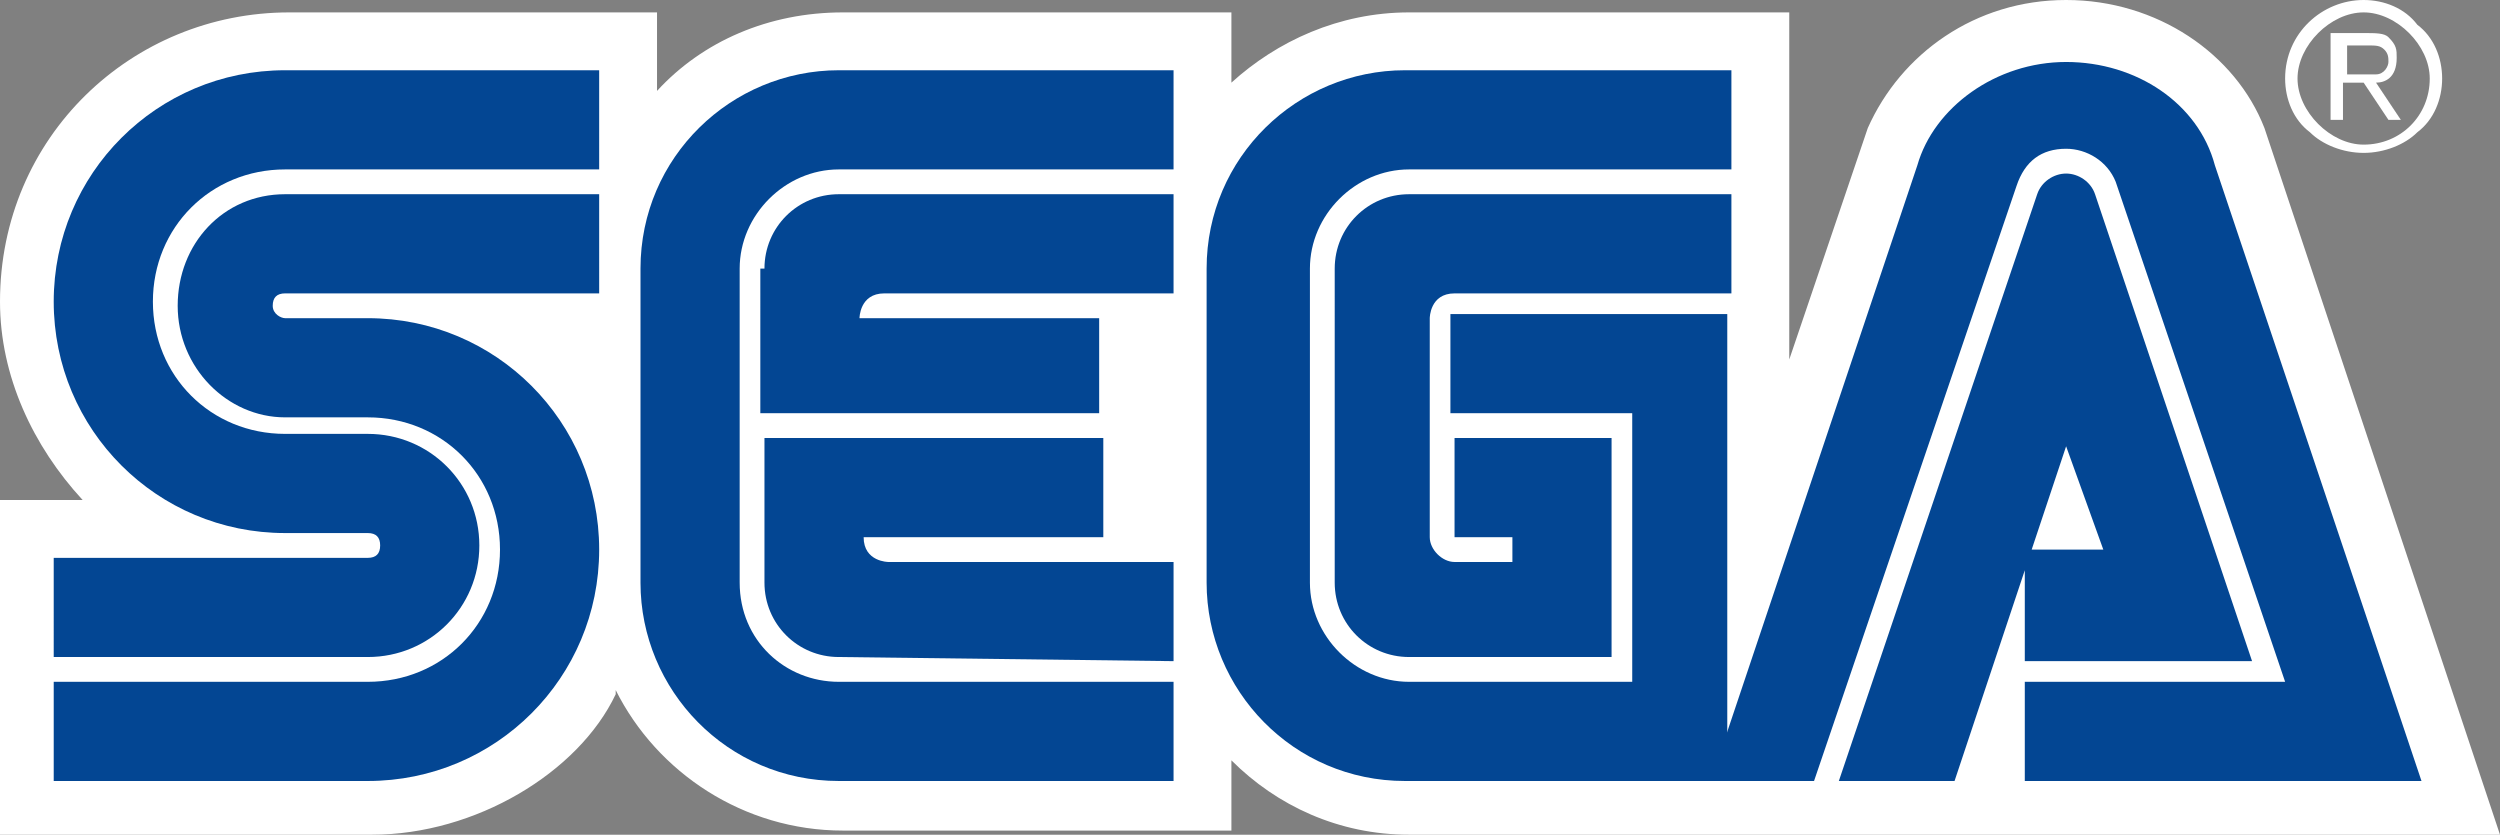 <?xml version="1.0" encoding="utf-8"?>
<!-- Generator: Adobe Illustrator 19.1.0, SVG Export Plug-In . SVG Version: 6.00 Build 0)  -->
<svg version="1.1" id="Layer_1" xmlns="http://www.w3.org/2000/svg" xmlns:xlink="http://www.w3.org/1999/xlink" x="0px" y="0px"
	 viewBox="0 0 60.5 20.2" style="enable-background:new 0 0 60.5 20.2;" xml:space="preserve">
<rect x="0" y="0" width="60.5" height="20.2" fill="#808080" stroke="none"/>
<style type="text/css">
	.st0{fill:#FFFFFF;}
	.st1{fill:#034693;}
</style>
<g>
	<path class="st0" d="M29.8,18.4c1.1,1.1,2.6,1.8,4.3,1.8l26.4,0L54.8,3.1C54.1,1.3,52.2,0,50,0c-2.2,0-4,1.3-4.8,3.1l-1.9,5.6
		l0-8.4l-9.2,0c-1.7,0-3.2,0.7-4.3,1.7l0-1.7l-9.4,0c-1.8,0-3.4,0.7-4.5,1.9V0.3L7,0.3c-3.8,0-7,3-7,7c0,1.8,0.8,3.5,2,4.8H0v8.1
		l9,0c2.5,0,5-1.5,5.9-3.4l0-0.1c1,2,3.1,3.4,5.5,3.4h9.4V18.4z"/>
	<path class="st1" d="M1.3,18.9l7.6,0c3.1,0,5.6-2.5,5.6-5.6c0-3.1-2.5-5.6-5.6-5.6l-2,0c-0.1,0-0.3-0.1-0.3-0.3
		c0-0.2,0.1-0.3,0.3-0.3h7.6V4.7H6.9c-1.5,0-2.6,1.2-2.6,2.7c0,1.5,1.2,2.7,2.6,2.7l2,0c1.8,0,3.2,1.4,3.2,3.2
		c0,1.8-1.4,3.2-3.2,3.2H1.3L1.3,18.9z"/>
	<path class="st1" d="M1.3,15.9h7.6c1.5,0,2.7-1.2,2.7-2.7c0-1.5-1.2-2.7-2.7-2.7l-2,0c-1.8,0-3.2-1.4-3.2-3.2
		c0-1.8,1.4-3.2,3.2-3.2h7.6V1.7l-7.6,0c-3.1,0-5.6,2.5-5.6,5.6c0,3.1,2.5,5.6,5.6,5.6l2,0c0.2,0,0.3,0.1,0.3,0.3
		c0,0.2-0.1,0.3-0.3,0.3l-7.6,0L1.3,15.9z"/>
	<path class="st1" d="M20.3,16.5c-1.3,0-2.4-1-2.4-2.4V6.5c0-1.3,1.1-2.4,2.4-2.4l8.1,0V1.7l-8.1,0c-2.6,0-4.8,2.1-4.8,4.8v7.6
		c0,2.6,2.1,4.8,4.8,4.8l8.1,0v-2.4L20.3,16.5z"/>
	<path class="st1" d="M18.5,6.5c0-1,0.8-1.8,1.8-1.8h8.1v2.4h-7c-0.6,0-0.6,0.6-0.6,0.6h5.8V10h-8.2V6.5z"/>
	<path class="st1" d="M20.3,15.9c-1,0-1.8-0.8-1.8-1.8v-3.5h8.2l0,2.4h-5.8c0,0.6,0.6,0.6,0.6,0.6h6.9v2.4L20.3,15.9z"/>
	<path class="st1" d="M34.1,16.5c-1.3,0-2.4-1.1-2.4-2.4V6.5c0-1.3,1.1-2.4,2.4-2.4h7.8V1.7h-7.9c-2.6,0-4.8,2.1-4.8,4.8v7.6
		c0,2.6,2.1,4.8,4.8,4.8l7.8,0V7.6h-6.7V10h4.4v6.5L34.1,16.5z"/>
	<path class="st1" d="M32.3,14.1c0,1,0.8,1.8,1.8,1.8H39v-5.3h-3.8V13h1.4l0,0.6l-1.4,0c-0.3,0-0.6-0.3-0.6-0.6l0-5.3
		c0,0,0-0.6,0.6-0.6h6.7l0-2.4l-7.8,0c-1,0-1.8,0.8-1.8,1.8V14.1z"/>
	<path class="st1" d="M49.3,4.7c0.1-0.3,0.4-0.5,0.7-0.5c0.3,0,0.6,0.2,0.7,0.5l3.8,11.3H49l0-2.7h1.9L50,10.8l-2.7,8.1h-2.8
		L49.3,4.7z"/>
	<path class="st1" d="M55.3,16.5H49v2.4h9.6L53.6,4c-0.4-1.5-1.9-2.5-3.6-2.5c-1.7,0-3.2,1.1-3.6,2.5l-5,14.9h2.5l4.9-14.4
		C49,3.9,49.4,3.6,50,3.6c0.5,0,1,0.3,1.2,0.8L55.3,16.5z"/>
	<path class="st0" d="M57.2,3.7c0.5,0,1-0.2,1.3-0.5c0.4-0.3,0.6-0.8,0.6-1.3c0-0.5-0.2-1-0.6-1.3C58.2,0.2,57.7,0,57.2,0
		c-1,0-1.9,0.8-1.9,1.9c0,0.5,0.2,1,0.6,1.3C56.2,3.5,56.7,3.7,57.2,3.7 M55.6,1.9c0-0.4,0.2-0.8,0.5-1.1c0.3-0.3,0.7-0.5,1.1-0.5
		c0.4,0,0.8,0.2,1.1,0.5c0.3,0.3,0.5,0.7,0.5,1.1c0,0.9-0.7,1.6-1.6,1.6c-0.4,0-0.8-0.2-1.1-0.5C55.8,2.7,55.6,2.3,55.6,1.9"/>
	<path class="st0" d="M56.7,2v0.9h-0.3V0.8h0.8c0.3,0,0.5,0,0.6,0.1C58,1.1,58,1.2,58,1.4C58,1.9,57.7,2,57.5,2l0.6,0.9h-0.3L57.2,2
		H56.7z M56.7,1.8h0.5c0.1,0,0.2,0,0.3,0c0.2,0,0.3-0.2,0.3-0.3c0-0.1,0-0.2-0.1-0.3c-0.1-0.1-0.2-0.1-0.4-0.1h-0.5V1.8z"/>
</g>
</svg>